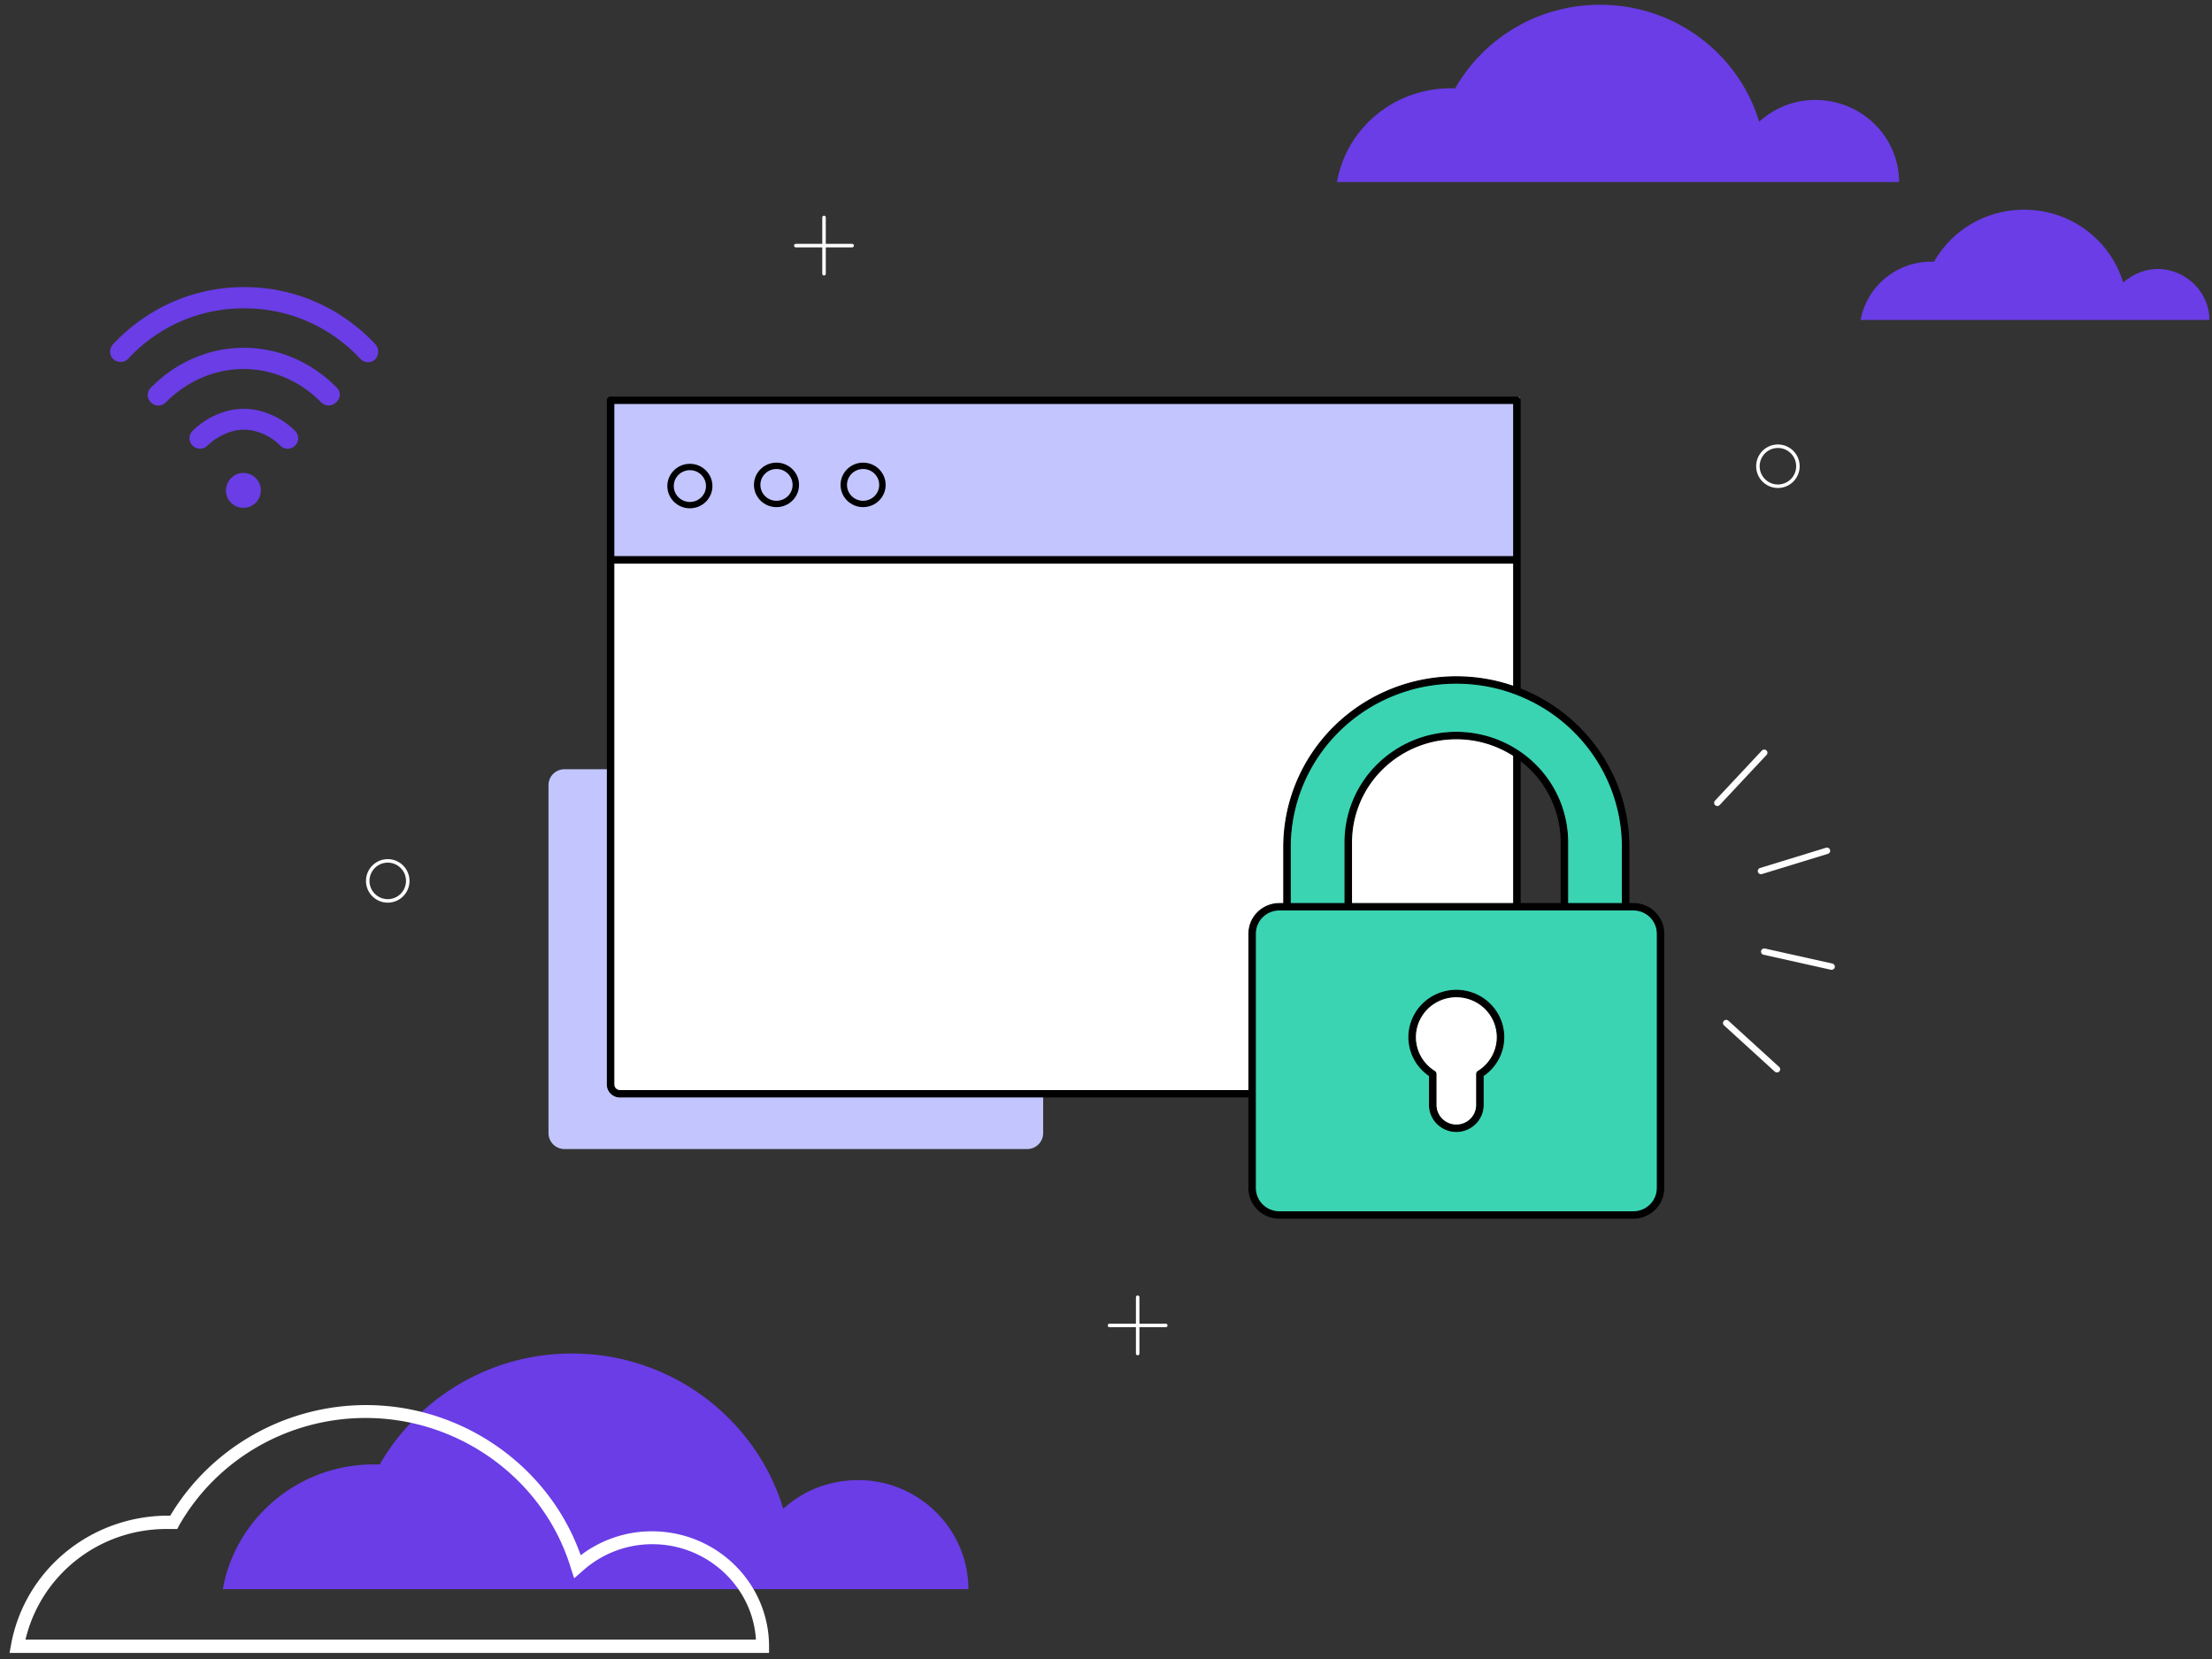 <svg xmlns="http://www.w3.org/2000/svg" width="316" height="237" fill="none"><rect width="100%" height="100%" fill="#333333" stroke="none"/><path fill="#C3C5FF" d="M146.725 110.001h-66.07c-1.205 0-2.183.965-2.183 2.155v49.728c0 1.19.978 2.155 2.184 2.155h66.069c1.206 0 2.184-.965 2.184-2.155v-49.728c0-1.19-.978-2.155-2.184-2.155Z"/><path fill="#C2C6FF" fill-rule="evenodd" d="M80.655 110.115c-1.142 0-2.068.914-2.068 2.041v49.728c0 1.128.926 2.042 2.068 2.042h66.07c1.142 0 2.068-.914 2.068-2.042v-49.728c0-1.127-.926-2.041-2.068-2.041h-66.07Zm-2.298 2.041c0-1.253 1.029-2.268 2.298-2.268h66.07c1.269 0 2.298 1.015 2.298 2.268v49.728c0 1.253-1.029 2.269-2.298 2.269h-66.07c-1.27 0-2.298-1.016-2.298-2.269v-49.728Z" clip-rule="evenodd"/><path fill="#C3C5FF" d="M217.04 56.845H87.571v22.99H217.04v-22.99Z"/><path fill="#C2C6FF" fill-rule="evenodd" d="M87.457 56.845c0-.063.051-.114.115-.114H217.04c.063 0 .115.051.115.114v22.99a.115.115 0 0 1-.115.113H87.571a.114.114 0 0 1-.114-.113v-22.99Zm.23.113v22.763h129.238V56.958H87.686Z" clip-rule="evenodd"/><path fill="#fff" d="M217.04 80.498H87.571v75.254H217.04V80.498Z"/><path fill="#000" fill-rule="evenodd" stroke="#000" stroke-linejoin="round" stroke-width=".15" d="M86.769 57.183c0-.25.206-.453.46-.453h129.473c.253 0 .459.203.459.453v97.747a1.764 1.764 0 0 1-.527 1.256 1.803 1.803 0 0 1-1.272.521H88.568a1.807 1.807 0 0 1-1.662-1.097 1.752 1.752 0 0 1-.137-.68V57.183Zm.92.454v97.293a.865.865 0 0 0 .543.803.884.884 0 0 0 .336.066h126.794a.887.887 0 0 0 .622-.254.87.87 0 0 0 .258-.615V57.637H87.688Z" clip-rule="evenodd"/><path fill="#000" fill-rule="evenodd" stroke="#000" stroke-miterlimit="10" stroke-width=".15" d="M216.702 80.422H87.228v-.907h129.474v.907Z" clip-rule="evenodd"/><path fill="#000" fill-rule="evenodd" d="M98.555 67.167c-1.27 0-2.3 1.017-2.3 2.271s1.03 2.271 2.3 2.271c1.27 0 2.301-1.017 2.301-2.27 0-1.255-1.03-2.272-2.301-2.272Zm-3.22 2.271c0-1.755 1.442-3.178 3.22-3.178 1.778 0 3.22 1.423 3.22 3.178s-1.442 3.178-3.22 3.178c-1.778 0-3.22-1.423-3.22-3.178ZM110.927 67c-1.271 0-2.301 1.016-2.301 2.27s1.03 2.271 2.301 2.271c1.271 0 2.301-1.017 2.301-2.27 0-1.255-1.03-2.272-2.301-2.272Zm-3.22 2.27c0-1.755 1.442-3.178 3.22-3.178 1.778 0 3.22 1.423 3.22 3.178s-1.442 3.178-3.22 3.178c-1.778 0-3.22-1.423-3.22-3.178ZM123.301 67C122.03 67 121 68.015 121 69.27s1.03 2.271 2.301 2.271c1.27 0 2.3-1.017 2.3-2.27 0-1.255-1.03-2.272-2.3-2.272Zm-3.22 2.27c0-1.755 1.441-3.178 3.22-3.178 1.778 0 3.22 1.423 3.22 3.178s-1.442 3.178-3.22 3.178c-1.779 0-3.22-1.423-3.22-3.178Z" clip-rule="evenodd"/><path fill="#3AD4B3" d="M192.609 131.282v-10.964c0-4.041 1.627-7.917 4.522-10.775a15.54 15.54 0 0 1 10.916-4.463 15.54 15.54 0 0 1 10.916 4.463 15.141 15.141 0 0 1 4.522 10.775v10.964h8.752v-10.265c0-6.333-2.549-12.406-7.085-16.884-4.537-4.478-10.689-6.993-17.105-6.993-6.415 0-12.568 2.515-17.105 6.993-4.536 4.478-7.085 10.551-7.085 16.884v10.265h8.752Z"/><path fill="#000" fill-rule="evenodd" stroke="#000" stroke-linejoin="round" stroke-width=".15" d="M190.617 103.812c4.623-4.563 10.892-7.126 17.43-7.126 6.537 0 12.807 2.563 17.43 7.126 4.622 4.563 7.219 10.751 7.219 17.204v10.266c0 .25-.206.453-.459.453h-8.752a.457.457 0 0 1-.46-.453v-10.964c0-3.922-1.578-7.682-4.387-10.455a15.081 15.081 0 0 0-10.591-4.33 15.08 15.08 0 0 0-10.591 4.33 14.689 14.689 0 0 0-4.387 10.455v10.964c0 .25-.206.453-.46.453h-8.752a.457.457 0 0 1-.46-.453v-10.266c0-6.453 2.597-12.641 7.22-17.204Zm17.43-6.219c-6.294 0-12.33 2.468-16.78 6.86-4.45 4.393-6.95 10.351-6.95 16.563v9.812h7.832v-10.51c0-4.162 1.675-8.154 4.657-11.096a16.002 16.002 0 0 1 11.241-4.596c4.216 0 8.26 1.653 11.241 4.596a15.59 15.59 0 0 1 4.656 11.096v10.51h7.833v-9.812c0-6.212-2.5-12.17-6.951-16.563-4.45-4.392-10.486-6.86-16.779-6.86Z" clip-rule="evenodd"/><path fill="#3AD4B3" d="M233.329 129.535h-50.563c-2.149 0-3.891 1.72-3.891 3.841v36.354c0 2.121 1.742 3.841 3.891 3.841h50.563c2.149 0 3.891-1.72 3.891-3.841v-36.354c0-2.121-1.742-3.841-3.891-3.841Z"/><path fill="#000" fill-rule="evenodd" stroke="#000" stroke-miterlimit="10" stroke-width=".15" d="M182.766 129.988c-1.895 0-3.431 1.517-3.431 3.388v36.354c0 1.87 1.536 3.387 3.431 3.387h50.563c1.895 0 3.432-1.517 3.432-3.387v-36.354c0-1.871-1.537-3.388-3.432-3.388h-50.563Zm-4.35 3.388c0-2.372 1.947-4.295 4.35-4.295h50.563c2.403 0 4.351 1.923 4.351 4.295v36.354c0 2.372-1.948 4.294-4.351 4.294h-50.563c-2.403 0-4.35-1.922-4.35-4.294v-36.354Z" clip-rule="evenodd"/><path fill="#fff" d="M214.361 148.163a6.161 6.161 0 0 1-.784 3.011 6.264 6.264 0 0 1-2.162 2.261v4.419c0 .882-.355 1.727-.986 2.35a3.388 3.388 0 0 1-2.381.974c-.893 0-1.75-.35-2.381-.974a3.302 3.302 0 0 1-.986-2.35v-4.419a6.263 6.263 0 0 1-2.205-2.341 6.168 6.168 0 0 1 .182-6.177 6.286 6.286 0 0 1 2.34-2.21 6.376 6.376 0 0 1 6.259.09 6.274 6.274 0 0 1 2.274 2.276c.544.941.83 2.006.83 3.09Z"/><path fill="#000" fill-rule="evenodd" stroke="#000" stroke-linejoin="round" stroke-width=".15" d="M208.133 142.387a5.913 5.913 0 0 0-2.913.718 5.823 5.823 0 0 0-2.169 2.049 5.731 5.731 0 0 0-.855 2.842 5.72 5.72 0 0 0 .686 2.885 5.803 5.803 0 0 0 2.044 2.171.453.453 0 0 1 .214.384v4.419c0 .761.307 1.491.852 2.029a2.93 2.93 0 0 0 4.112 0 2.85 2.85 0 0 0 .851-2.029v-4.419c0-.156.081-.301.215-.384a5.812 5.812 0 0 0 2.004-2.097 5.717 5.717 0 0 0 .728-2.791l.459-.001-.459.001a5.717 5.717 0 0 0-.771-2.865 5.81 5.81 0 0 0-2.107-2.111 5.904 5.904 0 0 0-2.891-.801Zm6.688 5.776a6.616 6.616 0 0 0-.891-3.314 6.727 6.727 0 0 0-2.439-2.442 6.84 6.84 0 0 0-6.715-.097 6.734 6.734 0 0 0-2.51 2.372 6.62 6.62 0 0 0-.196 6.626 6.717 6.717 0 0 0 2.151 2.372v4.175c0 1.002.403 1.962 1.121 2.671a3.854 3.854 0 0 0 2.706 1.106 3.854 3.854 0 0 0 2.706-1.106 3.755 3.755 0 0 0 1.12-2.671v-4.175a6.7 6.7 0 0 0 2.105-2.286c.553-.99.842-2.101.842-3.231" clip-rule="evenodd"/><path fill="#fff" fill-rule="evenodd" d="M246.264 145.84a.465.465 0 0 1 .65-.025l7.249 6.606a.45.45 0 0 1 .026.641.465.465 0 0 1-.65.026l-7.249-6.607a.45.45 0 0 1-.026-.641ZM251.585 135.846a.46.46 0 0 1 .549-.343l9.626 2.147a.454.454 0 0 1 .347.542.46.46 0 0 1-.55.343l-9.625-2.146a.454.454 0 0 1-.347-.543ZM261.431 121.406a.453.453 0 0 1-.302.568l-9.424 2.892a.453.453 0 1 1-.273-.866l9.424-2.892a.46.46 0 0 1 .575.298ZM252.341 107.203a.45.45 0 0 1 .025.642l-6.692 7.152a.464.464 0 0 1-.65.026.45.45 0 0 1-.026-.641l6.693-7.153a.465.465 0 0 1 .65-.026Z" clip-rule="evenodd"/><path fill="#6A3DE6" d="M271.294 26.004H191c1.338-7.632 8.093-13.39 16.256-13.39h.633C211.971 5.466 219.712.68 228.579.68c10.766 0 19.844 7.077 22.729 16.72a11.798 11.798 0 0 1 8.023-3.121c6.614 0 11.963 5.273 11.963 11.725ZM315.628 45.708h-49.823c.845-4.718 5.067-8.326 10.063-8.326h.422c2.534-4.44 7.319-7.424 12.878-7.424 6.685 0 12.315 4.371 14.145 10.407 1.337-1.18 3.096-1.942 4.996-1.942 4.011.069 7.319 3.33 7.319 7.285ZM138.343 227.024H31.828c1.808-10.099 10.779-17.822 21.557-17.822h.87a31.607 31.607 0 0 1 27.45-15.842c14.26 0 26.31 9.373 30.193 22.179 2.812-2.574 6.561-4.093 10.712-4.093 8.637 0 15.733 6.997 15.733 15.578Z"/><path fill="#fff" d="M109.932 236.133H1.366l.201-1.119c1.941-10.728 11.379-18.494 22.49-18.494h.267c5.824-9.74 16.466-15.795 27.978-15.795 13.789 0 26.171 8.753 30.656 21.455a16.75 16.75 0 0 1 10.173-3.422c9.237 0 16.734 7.371 16.734 16.454v.921h.067Zm-106.29-1.909h104.349c-.469-7.568-6.961-13.623-14.793-13.623a14.839 14.839 0 0 0-10.04 3.883l-1.137.987-.469-1.448c-3.815-12.636-15.863-21.456-29.317-21.456-11.044 0-21.217 5.858-26.639 15.335l-.268.527h-1.405c-9.705-.066-18.072 6.515-20.28 15.795Z"/><path fill="#6A3DE6" d="M34.77 67.563a2.486 2.486 0 0 1 2.493 2.492 2.486 2.486 0 0 1-2.493 2.493 2.486 2.486 0 0 1-2.493-2.493c.054-1.409 1.139-2.493 2.493-2.493ZM53.64 49.193C48.71 43.936 42.044 41.01 34.89 41.01c-7.154 0-13.82 2.926-18.752 8.183-.542.596-.542 1.572.054 2.114.597.542 1.572.542 2.114-.054 4.336-4.661 10.243-7.208 16.584-7.208 6.341 0 12.194 2.547 16.584 7.208.271.325.705.488 1.084.488.38 0 .704-.109 1.03-.38.542-.596.596-1.572.054-2.168Z"/><path fill="#6A3DE6" d="M48.113 55.375c-3.63-3.685-8.346-5.69-13.278-5.69s-9.647 2.005-13.278 5.69a1.473 1.473 0 0 0 0 2.114 1.473 1.473 0 0 0 2.114 0c3.089-3.09 7.045-4.77 11.11-4.77 4.119 0 8.075 1.68 11.11 4.77.271.27.65.433 1.084.433.38 0 .759-.162 1.03-.433.704-.596.704-1.518.108-2.114ZM42.152 61.55c-1.951-1.951-4.715-3.144-7.263-3.144h-.108c-2.547 0-5.311 1.193-7.262 3.144a1.473 1.473 0 0 0 0 2.113c.27.271.704.434 1.084.434.38 0 .759-.163 1.03-.434 1.409-1.355 3.414-2.276 5.148-2.276h.108c1.735 0 3.794.867 5.15 2.276a1.473 1.473 0 0 0 2.113 0c.596-.542.596-1.517 0-2.113Z"/><path stroke="#fff" stroke-linecap="round" stroke-linejoin="round" stroke-width=".5" d="M117.718 39.102v-8.04M113.69 35.09h8.042M162.525 193.36v-8.04M158.497 189.348h8.042M55.393 128.701a2.858 2.858 0 1 0-.001-5.716 2.858 2.858 0 0 0 .001 5.716ZM253.988 69.461a2.857 2.857 0 1 0 0-5.714 2.857 2.857 0 0 0 0 5.714Z"/></svg>